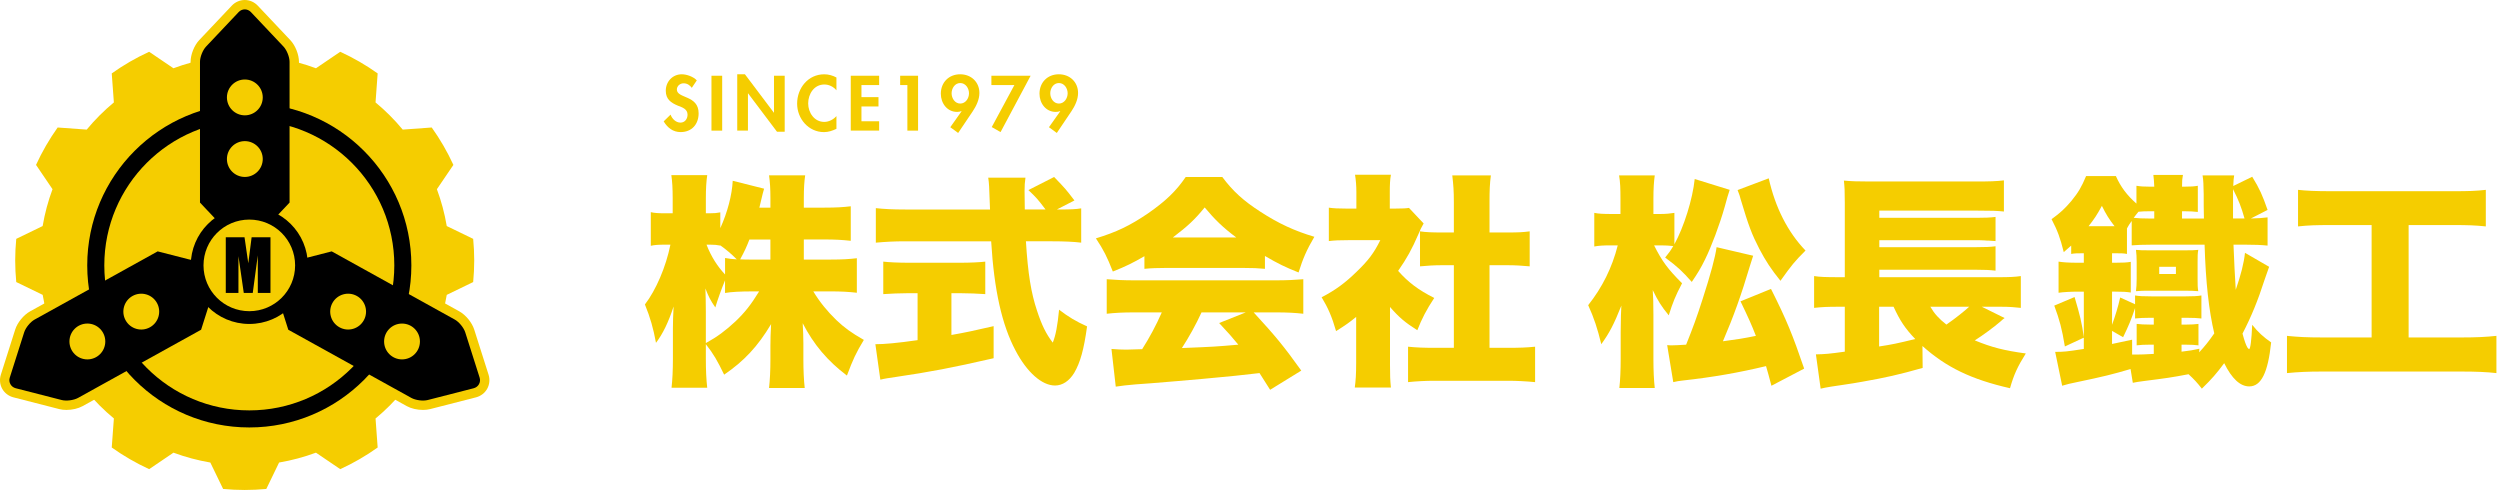 <?xml version="1.0" encoding="utf-8"?>
<!-- Generator: Adobe Illustrator 15.0.0, SVG Export Plug-In  -->
<!DOCTYPE svg PUBLIC "-//W3C//DTD SVG 1.1//EN" "http://www.w3.org/Graphics/SVG/1.1/DTD/svg11.dtd">
<svg version="1.1"
	 xmlns="http://www.w3.org/2000/svg" xmlns:xlink="http://www.w3.org/1999/xlink" xmlns:a="http://ns.adobe.com/AdobeSVGViewerExtensions/3.0/"
	 x="0px" y="0px" width="264px" height="52px" viewBox="0 0 264 52" enable-background="new 0 0 264 52" xml:space="preserve">
<defs>
</defs>
<g>
	<g>
		<path fill="#F5CD00" d="M84.883,27.411h2.812c1.215,0,2.001-0.047,2.788-0.143v3.647c-0.835-0.097-1.645-0.145-2.812-0.145h-1.787
			c0.69,1.145,1.477,2.098,2.43,3.027c0.858,0.811,1.573,1.336,2.908,2.098c-0.834,1.382-1.144,2.049-1.787,3.766
			c-2.049-1.549-3.502-3.266-4.671-5.53c0.048,0.765,0.072,1.525,0.072,2.122v1.691c0,1.145,0.048,2.217,0.142,3.027h-3.766
			c0.095-0.857,0.144-1.883,0.144-3.027v-1.453c0-0.645,0.023-1.357,0.071-2.264c-1.406,2.359-2.861,3.908-4.958,5.338
			c-0.69-1.43-1.12-2.193-1.932-3.219v1.525c0,1.24,0.048,2.219,0.145,3.075h-3.767c0.096-0.833,0.144-1.906,0.144-3.075v-3.216
			c0-0.525,0.024-1.454,0.072-2.29c-0.548,1.671-1.121,2.861-1.859,3.838c-0.287-1.548-0.597-2.645-1.169-4.051
			c1.169-1.525,2.217-3.956,2.693-6.315h-0.548c-0.713,0-1.097,0.023-1.524,0.118v-3.551c0.405,0.096,0.811,0.119,1.524,0.119h0.787
			v-1.549c0-1.097-0.048-1.835-0.142-2.479h3.79c-0.096,0.644-0.145,1.406-0.145,2.479v1.549h0.43c0.5,0,0.692-0.023,1.096-0.096
			v1.669c0.764-1.692,1.241-3.526,1.312-5.005l3.313,0.834c-0.097,0.311-0.167,0.596-0.358,1.406
			c-0.048,0.166-0.048,0.191-0.142,0.596h1.167v-1c0-1.025-0.048-1.693-0.144-2.408h3.814c-0.097,0.667-0.143,1.383-0.143,2.408v1
			h2.168c1.263,0,2.003-0.047,2.789-0.143v3.646c-0.882-0.096-1.621-0.143-2.813-0.143h-2.144V27.411z M74.537,36.229
			c1.217-0.666,2.074-1.31,3.124-2.285c0.977-0.931,1.644-1.766,2.502-3.172h-0.787c-1.121,0-2.169,0.048-2.812,0.167v-1.335
			c-0.383,0.93-0.787,2.05-1.025,2.861c-0.5-0.717-0.715-1.146-1.048-2.004c0.023,0.645,0.046,1.551,0.046,2.432V36.229z
			 M76.565,27.244c0.5,0.096,0.643,0.096,1.239,0.144c-0.572-0.571-1.096-1.024-1.741-1.478v0.023
			c-0.333-0.071-0.643-0.095-1.023-0.095h-0.43c0.476,1.238,1.145,2.288,1.956,3.146V27.244z M79.139,25.291
			c-0.335,0.857-0.501,1.215-0.978,2.097c0.5,0.023,0.739,0.023,1.215,0.023h1.979v-2.12H79.139z"/>
		<path fill="#F5CD00" d="M95.895,30.961c-0.858,0-1.883,0.049-2.622,0.098v-3.432c0.572,0.07,1.621,0.119,2.717,0.119h5.386
			c1.073,0,2.097-0.049,2.669-0.119v3.432c-0.739-0.049-1.763-0.098-2.646-0.098h-0.929v4.412c1.502-0.264,2.383-0.454,4.457-0.932
			v3.387c-4.457,1.023-6.744,1.451-10.32,1.977c-0.786,0.119-1.168,0.168-1.644,0.287l-0.524-3.744c0.953,0,2.287-0.119,4.457-0.429
			v-4.958H95.895z M111.864,22.121c1.167,0,1.763-0.024,2.311-0.119v3.622c-0.739-0.095-1.81-0.144-3.098-0.144h-2.74
			c0.213,3.433,0.548,5.458,1.168,7.316c0.5,1.525,0.953,2.455,1.667,3.386c0.31-0.764,0.501-1.765,0.667-3.479
			c0.955,0.738,1.787,1.24,2.956,1.764c-0.334,2.432-0.715,3.813-1.359,4.909c-0.524,0.858-1.239,1.334-2.025,1.334
			c-1.382,0-2.956-1.382-4.17-3.693c-1.431-2.694-2.264-6.364-2.574-11.536h-9.081c-1.121,0-2.049,0.049-3.098,0.144v-3.646
			c0.81,0.095,1.81,0.144,3.098,0.144h8.961c-0.096-2.693-0.096-2.693-0.19-3.361h3.932c-0.071,0.453-0.095,0.882-0.095,1.406
			c0,0.215,0,0.715,0.024,1.955h2.193c-0.811-1.072-0.977-1.264-1.812-2.05l2.717-1.383c1.214,1.263,1.214,1.263,2.145,2.479
			l-1.859,0.954H111.864z"/>
		<path fill="#F5CD00" d="M120.85,27.055c-1.19,0.691-1.955,1.072-3.336,1.62c-0.595-1.525-0.976-2.289-1.787-3.504
			c2.192-0.667,3.575-1.335,5.481-2.622c1.883-1.311,2.98-2.359,4.004-3.86h3.861c1.121,1.501,2.217,2.502,4.028,3.671
			c1.906,1.238,3.6,2.025,5.695,2.645c-0.811,1.382-1.214,2.313-1.668,3.768c-1.381-0.55-2.168-0.931-3.551-1.741v1.357
			c-0.714-0.071-1.287-0.094-2.264-0.094h-8.222c-0.787,0-1.549,0.022-2.241,0.094V27.055z M119.778,32.988
			c-1.215,0-2.05,0.047-2.908,0.144v-3.647c0.834,0.072,1.812,0.119,2.908,0.119h14.967c1.145,0,2.025-0.047,2.884-0.119v3.647
			c-0.858-0.097-1.669-0.144-2.884-0.144h-2.358c2.383,2.598,3.145,3.527,5.028,6.148l-3.29,2.026
			c-0.548-0.858-0.548-0.858-1.12-1.765c-2.763,0.311-2.763,0.311-4.075,0.43c-1.573,0.167-8.007,0.715-9.009,0.764
			c-0.833,0.071-1.502,0.143-2.098,0.238l-0.453-3.98c0.621,0.049,1.048,0.072,1.574,0.072c0.262,0,0.262,0,1.669-0.049
			c0.786-1.238,1.476-2.525,2.073-3.885H119.778z M130.551,25.076c-1.406-1.049-2.264-1.884-3.336-3.17
			c-1.05,1.286-1.765,1.954-3.362,3.17H130.551z M126.881,32.988c-0.572,1.263-1.359,2.669-2.074,3.766
			c3.48-0.143,3.48-0.143,5.958-0.357c-0.667-0.811-1-1.191-2.025-2.287l2.813-1.121H126.881z"/>
		<path fill="#F5CD00" d="M146.782,38.398c0,1.216,0.023,1.787,0.098,2.525h-3.815c0.097-0.738,0.145-1.357,0.145-2.621v-4.838
			c-0.692,0.573-1.097,0.857-2.122,1.502c-0.429-1.502-0.857-2.479-1.525-3.575c1.478-0.763,2.527-1.55,3.717-2.717
			c1.192-1.145,1.812-1.954,2.48-3.313h-3.361c-0.93,0-1.501,0.024-2.074,0.096V21.93c0.549,0.072,0.954,0.096,1.835,0.096h1.073
			v-1.764c0-0.643-0.048-1.215-0.142-1.813h3.79c-0.098,0.549-0.119,1.074-0.119,1.836v1.74h0.642c0.739,0,1.097-0.023,1.384-0.072
			l1.548,1.645c-0.261,0.453-0.335,0.619-0.548,1.121c-0.691,1.597-1.217,2.55-2.145,3.885c1.049,1.191,2.145,2.025,3.813,2.859
			c-0.834,1.263-1.311,2.193-1.787,3.408c-1.286-0.811-1.931-1.358-2.885-2.454V38.398z M157.294,36.73h1.906
			c1.287,0,2.002-0.025,2.906-0.119v3.742c-0.999-0.096-1.953-0.144-2.883-0.144h-7.745c-0.905,0-1.884,0.048-2.788,0.144v-3.742
			c0.93,0.094,1.668,0.119,2.859,0.119h1.978v-8.724h-1.239c-0.81,0-1.573,0.048-2.335,0.12v-3.695
			c0.643,0.096,1.31,0.119,2.335,0.119h1.239v-3.217c0-1.145-0.048-1.811-0.167-2.813h4.076c-0.119,0.93-0.143,1.573-0.143,2.813
			v3.217h1.883c1.143,0,1.645-0.023,2.359-0.119v3.695c-0.787-0.072-1.526-0.12-2.359-0.12h-1.883V36.73z"/>
		<path fill="#F5CD00" d="M182.655,20.047c-0.238,0.738-0.238,0.738-0.524,1.787c-0.548,1.932-1.406,4.195-2.073,5.554
			c-0.477,0.978-0.811,1.503-1.406,2.384c-1.001-1.119-1.432-1.55-2.813-2.574c0.428-0.525,0.548-0.691,0.857-1.216
			c-0.43-0.048-0.881-0.071-1.311-0.071h-0.715c0.835,1.668,1.454,2.503,2.955,4.003c-0.715,1.359-0.979,2.026-1.406,3.385
			c-0.786-0.953-1.168-1.572-1.691-2.669c0.046,0.715,0.071,1.406,0.071,2.598v4.672c0,1.215,0.047,2.239,0.142,3.074h-3.74
			c0.095-0.811,0.142-1.931,0.142-3.074v-2.835c0.025-1.885,0.025-1.885,0.071-2.79c-0.785,1.978-1.262,2.884-2.119,4.074
			c-0.406-1.668-0.765-2.764-1.384-4.122c1.478-1.858,2.526-3.956,3.122-6.315h-0.715c-0.763,0-1.263,0.023-1.763,0.119v-3.551
			c0.452,0.096,0.978,0.118,1.81,0.118h0.955v-1.573c0-1.119-0.024-1.787-0.145-2.502h3.766c-0.095,0.691-0.142,1.406-0.142,2.502
			v1.573h0.762c0.525,0,1.048-0.048,1.454-0.118v3.313c1-1.812,1.931-4.768,2.145-6.889L182.655,20.047z M185.134,27.006
			c-0.119,0.358-0.119,0.358-0.334,1.049c-0.93,3.123-1.716,5.315-2.859,7.983c1.453-0.19,2.216-0.31,3.48-0.571
			c-0.479-1.238-0.787-1.906-1.623-3.646l3.219-1.311c1.668,3.313,2.287,4.863,3.503,8.414l-3.457,1.811
			c-0.261-1-0.38-1.43-0.569-2.074c-2.885,0.691-5.578,1.168-8.82,1.525c-0.404,0.049-0.595,0.072-0.977,0.168l-0.643-3.909
			c0.166,0.022,0.404,0.022,0.523,0.022c0.238,0,0.764-0.022,1.479-0.07c0.738-1.836,1.121-2.884,1.74-4.814
			c0.856-2.646,1.334-4.433,1.477-5.481L185.134,27.006z M186.778,18.831c0.69,3.075,2.002,5.673,3.885,7.627
			c-1.169,1.169-1.455,1.524-2.646,3.194c-1-1.239-1.548-2.074-2.238-3.385c-0.787-1.525-1.121-2.407-1.956-5.195
			c-0.069-0.311-0.166-0.572-0.333-1.001L186.778,18.831z"/>
		<path fill="#F5CD00" d="M211.687,33.584c-0.166,0.119-0.166,0.119-0.43,0.359c-0.691,0.595-1.813,1.43-2.719,2.001
			c1.79,0.738,3.1,1.072,5.387,1.382c-0.881,1.406-1.262,2.24-1.668,3.67c-4.099-0.93-6.744-2.217-9.246-4.457l0.022,2.313
			c-2.525,0.715-3.907,1.024-6.339,1.453c-0.809,0.145-1.096,0.191-2.217,0.358c-0.236,0.024-0.595,0.097-1.12,0.167
			c-0.571,0.094-0.667,0.118-1.097,0.213l-0.5-3.621c0.954-0.023,1.359-0.049,3.051-0.286v-4.743h-0.691
			c-1.096,0-1.691,0.024-2.55,0.119v-3.359c0.572,0.094,1.192,0.119,2.622,0.119h0.619V21.43c0-1.335-0.023-1.645-0.096-2.359
			c0.764,0.071,1.479,0.095,2.74,0.095h11.131c1.525,0,2.241-0.023,3.027-0.118v3.288c-0.715-0.071-1.215-0.096-2.979-0.096h-10.178
			v0.763h10.225c0.93,0,1.526-0.023,2.049-0.096v2.551c-0.238-0.023-0.284-0.023-0.689-0.047c-0.12,0-0.287,0-0.453-0.024
			c-0.453-0.024-0.764-0.024-0.931-0.024h-10.2v0.739h10.2c0.978,0,1.525-0.024,2.073-0.095v2.574
			c-0.619-0.072-1.143-0.096-2.049-0.096h-10.225v0.787h12.561c1.145,0,1.764-0.025,2.383-0.119v3.359
			c-0.596-0.07-1.238-0.119-2.025-0.119h-2.096L211.687,33.584z M198.435,32.393v4.195c1.406-0.215,1.858-0.311,3.813-0.787
			c-1.072-1.121-1.62-1.953-2.287-3.408H198.435z M203.845,32.393c0.43,0.739,0.881,1.239,1.692,1.884
			c0.906-0.62,1.978-1.479,2.406-1.884H203.845z"/>
		<path fill="#F5CD00" d="M239.62,28.174c-0.119,0.334-0.143,0.381-0.477,1.359c-0.715,2.215-1.406,3.908-2.335,5.695
			c0.214,0.787,0.356,1.193,0.524,1.477c0.047,0.049,0.143,0.168,0.165,0.168c0.145,0,0.264-0.954,0.335-2.574
			c0.619,0.787,1.215,1.312,2.002,1.859c-0.334,3.193-1.051,4.646-2.313,4.646c-0.953,0-1.834-0.81-2.646-2.454
			c-0.81,1.097-1.31,1.669-2.359,2.692c-0.5-0.643-0.835-1-1.406-1.525c-1.882,0.358-2.265,0.406-4.696,0.717
			c-0.547,0.07-0.857,0.119-1.189,0.189l-0.238-1.454c-1.955,0.573-2.813,0.787-5.768,1.406c-0.619,0.12-0.883,0.192-1.455,0.358
			l-0.738-3.576c0.93,0,1.168-0.022,3.025-0.309v-1.192l-2.001,0.931c-0.312-1.884-0.548-2.766-1.12-4.314l2.145-0.906
			c0.573,1.931,0.764,2.718,0.977,4.243v-4.813h-0.619c-0.763,0-1.549,0.045-2.049,0.119v-3.289c0.43,0.07,1.049,0.119,2.025,0.119
			h0.643v-1.002c-0.619,0-0.977,0-1.334,0.072v-0.883c-0.238,0.215-0.404,0.357-0.785,0.691c-0.383-1.525-0.645-2.24-1.288-3.479
			c0.953-0.69,1.406-1.12,2.098-1.931c0.739-0.906,1.071-1.479,1.549-2.621h3.146c0.502,1.143,1.192,2.049,2.17,2.906v-1.881
			c0.428,0.07,0.762,0.094,1.406,0.094h0.477c-0.023-0.548-0.049-0.882-0.096-1.239h3.123c-0.072,0.405-0.096,0.573-0.096,1.239
			h0.237c0.667,0,1.05-0.023,1.431-0.094v2.764c-0.43-0.048-0.857-0.072-1.383-0.072h-0.285v0.764h2.313
			c-0.025-1.311-0.025-1.311-0.025-2.598c-0.023-0.979-0.023-1.383-0.119-1.955h3.338c-0.049,0.334-0.071,0.43-0.097,1.12
			l2.003-0.977c0.787,1.286,1.07,1.931,1.621,3.503l-1.765,0.906c0.858-0.024,1.192-0.049,1.765-0.119v2.979
			c-0.715-0.071-1.359-0.095-2.266-0.095h-1.333c0.071,1.716,0.142,3.36,0.238,4.767c0.548-1.598,0.856-2.789,0.976-3.908
			L239.62,28.174z M223.295,23.885c-0.573-0.739-0.906-1.265-1.334-2.146c-0.551,1.001-0.787,1.358-1.407,2.146H223.295z
			 M232.233,37.207c0.594-0.644,0.999-1.144,1.594-2.002c-0.57-2.408-0.904-5.41-1.023-9.366h-5.672
			c-0.881,0-1.406,0.023-2.025,0.071v-2.574c-0.239,0.334-0.311,0.43-0.5,0.786v2.694c-0.336-0.072-0.692-0.072-1.312-0.072h-0.263
			v1.002h0.332c0.836,0,1.242-0.024,1.646-0.096v3.24c-0.453-0.071-0.835-0.094-1.646-0.094h-0.332v3.502
			c0.332-0.906,0.644-1.906,0.857-2.883l1.574,0.715V31.2c0.381,0.072,0.904,0.097,1.738,0.097h3.6c0.762,0,1.287-0.024,1.668-0.097
			v2.432c-0.381-0.048-0.833-0.071-1.43-0.071h-0.668v0.716h0.453c0.596,0,0.953-0.025,1.334-0.073v2.264
			c-0.403-0.045-0.762-0.07-1.334-0.07h-0.453v0.739c0.93-0.119,1.146-0.144,1.885-0.311L232.233,37.207z M227.44,36.396h-0.428
			c-0.549,0-1.002,0.025-1.381,0.07v-2.264c0.402,0.048,0.761,0.073,1.403,0.073h0.405v-0.716h-0.451
			c-0.597,0-1.074,0.023-1.525,0.071v-1.097c-0.43,1.287-0.668,1.836-1.264,3.075l-1.168-0.667v1.382
			c0.834-0.167,1.049-0.214,2.121-0.452v1.571c0.191,0,0.334,0,0.453,0c0.357,0,1.049-0.022,1.834-0.071V36.396z M226.966,22.311
			c-0.43,0-0.646,0-1.145,0.049c-0.264,0.333-0.334,0.404-0.501,0.643c0.429,0.048,0.906,0.072,1.62,0.072h0.549v-0.764H226.966z
			 M227.251,30.7c-0.955,0-1.191,0-1.693,0.048c0.049-0.381,0.074-0.787,0.074-1.335v-1.739c0-0.524-0.025-0.883-0.074-1.288
			c0.43,0.049,0.693,0.049,1.693,0.049h3.17c1.024,0,1.262,0,1.716-0.049c-0.071,0.358-0.071,0.716-0.071,1.265v1.787
			c0,0.596,0,0.953,0.071,1.311c-0.525-0.048-0.764-0.048-1.716-0.048H227.251z M228.014,28.936h1.763v-0.762h-1.763V28.936z
			 M237.022,23.074c-0.334-1.191-0.619-1.931-1.215-3.1c0,0.358,0,0.883,0,1.525c0,0.358,0,0.621,0,1.24c0,0.096,0,0.096,0,0.334
			H237.022z"/>
		<path fill="#F5CD00" d="M246.082,23.766c-1.479,0-2.313,0.023-3.409,0.143v-3.861c0.857,0.096,1.858,0.143,3.456,0.143h12.966
			c1.572,0,2.359-0.023,3.407-0.143v3.861c-1.144-0.119-1.929-0.143-3.384-0.143h-4.767v11.869h5.625
			c1.524,0,2.503-0.049,3.646-0.168v3.932c-1.025-0.119-2.239-0.164-3.671-0.164h-14.8c-1.382,0-2.43,0.045-3.646,0.164v-3.932
			c1.191,0.119,2.098,0.168,3.719,0.168h5.219V23.766H246.082z"/>
	</g>
</g>
<g>
	<g>
		<path fill="#F5CD00" d="M73.052,9.274c-0.215-0.292-0.492-0.477-0.868-0.477c-0.362,0-0.708,0.276-0.708,0.653
			c0,0.977,2.298,0.568,2.298,2.514c0,1.161-0.723,1.984-1.907,1.984c-0.798,0-1.383-0.462-1.783-1.131l0.729-0.715
			c0.154,0.446,0.562,0.846,1.046,0.846c0.461,0,0.746-0.393,0.746-0.838c0-0.6-0.553-0.77-1.007-0.945
			c-0.746-0.308-1.292-0.684-1.292-1.584c0-0.961,0.716-1.737,1.691-1.737c0.516,0,1.231,0.253,1.585,0.646L73.052,9.274z"/>
		<path fill="#F5CD00" d="M76.262,13.795h-1.131V7.998h1.131V13.795z"/>
		<path fill="#F5CD00" d="M77.852,7.845h0.814l3.053,4.052h0.015V7.998h1.13v5.912H82.05l-3.052-4.051h-0.015v3.936h-1.131V7.845z"
			/>
		<path fill="#F5CD00" d="M88.328,9.536c-0.315-0.384-0.793-0.614-1.277-0.614c-1.083,0-1.707,0.999-1.707,1.998
			c0,0.977,0.646,1.953,1.7,1.953c0.484,0,0.968-0.254,1.284-0.615v1.346c-0.423,0.199-0.846,0.346-1.316,0.346
			c-1.628,0-2.835-1.408-2.835-3.006c0-1.646,1.161-3.099,2.859-3.099c0.453,0,0.899,0.124,1.292,0.338V9.536z"/>
		<path fill="#F5CD00" d="M90.969,8.982v1.276h1.799v0.983h-1.799v1.568h1.869v0.984h-2.998V7.998h2.998v0.984H90.969z"/>
		<path fill="#F5CD00" d="M95.057,8.982V7.998h1.891v5.797h-1.129V8.982H95.057z"/>
		<path fill="#F5CD00" d="M100.35,13.434l1.192-1.684l-0.016-0.016c-0.131,0.055-0.292,0.084-0.453,0.084
			c-1.061,0-1.722-0.922-1.722-1.921c0-1.199,0.854-2.053,2.044-2.053c1.147,0,2.03,0.808,2.03,1.976
			c0,0.691-0.331,1.376-0.707,1.938l-1.538,2.283L100.35,13.434z M100.489,9.852c0,0.522,0.347,1.084,0.914,1.084
			c0.57,0,0.923-0.562,0.923-1.084c0-0.523-0.353-1.084-0.923-1.084C100.835,8.768,100.489,9.328,100.489,9.852z"/>
		<path fill="#F5CD00" d="M104.691,8.982V7.998h4.143l-3.175,5.951l-0.93-0.531l2.391-4.436H104.691z"/>
		<path fill="#F5CD00" d="M110.77,13.434l1.191-1.684l-0.016-0.016c-0.13,0.055-0.291,0.084-0.454,0.084
			c-1.06,0-1.72-0.922-1.72-1.921c0-1.199,0.852-2.053,2.044-2.053c1.146,0,2.03,0.808,2.03,1.976c0,0.691-0.33,1.376-0.708,1.938
			l-1.538,2.283L110.77,13.434z M110.908,9.852c0,0.522,0.345,1.084,0.913,1.084c0.57,0,0.923-0.562,0.923-1.084
			c0-0.523-0.354-1.084-0.923-1.084C111.253,8.768,110.908,9.328,110.908,9.852z"/>
	</g>
</g>
<path fill="#F5CD00" d="M25.848,27.842l-5.722-6.056V6.533c0-0.771,0.384-1.738,0.914-2.299l3.443-3.643
	C24.84,0.215,25.336,0,25.848,0c0.512,0,1.01,0.215,1.365,0.592l3.443,3.643c0.53,0.561,0.915,1.527,0.915,2.299v15.253
	L25.848,27.842L25.848,27.842z"/>
<path fill="#F5CD00" d="M7.013,43.289L7.013,43.289c-0.271,0-0.522-0.029-0.747-0.087l-4.855-1.244
	c-0.502-0.13-0.931-0.46-1.18-0.907c-0.248-0.447-0.298-0.988-0.142-1.48l1.519-4.777c0.234-0.736,0.894-1.539,1.569-1.914
	l13.339-7.393l8.07,2.069l-2.523,7.94L8.72,42.889C8.267,43.139,7.629,43.289,7.013,43.289L7.013,43.289z"/>
<path fill="#F5CD00" d="M44.667,43.289L44.667,43.289c-0.615,0-1.255-0.15-1.707-0.4l-13.344-7.393l-2.523-7.94l8.07-2.069
	l13.342,7.393c0.674,0.375,1.335,1.178,1.569,1.914l1.519,4.777c0.156,0.492,0.104,1.033-0.144,1.48
	c-0.248,0.447-0.677,0.777-1.178,0.907l-4.856,1.244C45.188,43.26,44.938,43.289,44.667,43.289L44.667,43.289z"/>
<path fill="#F5CD00" d="M49.967,29.785c0.071-0.753,0.111-1.512,0.111-2.282c0-0.769-0.04-1.529-0.111-2.28l-2.79-1.352
	c-0.226-1.344-0.578-2.642-1.041-3.891l1.742-2.566c-0.64-1.395-1.406-2.713-2.287-3.95l-3.064,0.223
	c-0.865-1.046-1.826-2.005-2.87-2.87l0.224-3.064c-1.235-0.881-2.559-1.646-3.952-2.285l-2.562,1.74
	c-1.25-0.464-2.55-0.817-3.896-1.045l-1.35-2.785c-0.751-0.07-1.51-0.111-2.281-0.111c-0.771,0-1.529,0.041-2.28,0.111l-1.351,2.785
	c-1.345,0.228-2.645,0.581-3.893,1.045l-2.566-1.74C14.36,6.105,13.038,6.871,11.8,7.752l0.225,3.064
	c-1.044,0.865-2.005,1.825-2.869,2.87l-3.068-0.223c-0.878,1.237-1.645,2.556-2.282,3.95l1.74,2.566
	c-0.462,1.246-0.815,2.546-1.042,3.891l-2.787,1.352c-0.073,0.751-0.112,1.512-0.112,2.28c0,0.771,0.039,1.529,0.112,2.282
	l2.79,1.352c0.225,1.345,0.578,2.643,1.04,3.89l-1.74,2.567c0.638,1.393,1.404,2.713,2.282,3.95l3.068-0.226
	c0.864,1.047,1.825,2.008,2.869,2.87L11.8,47.256c1.238,0.882,2.56,1.646,3.951,2.287l2.566-1.741
	c1.25,0.461,2.548,0.812,3.893,1.042l1.351,2.789c0.751,0.07,1.51,0.109,2.28,0.109c0.771,0,1.53-0.039,2.28-0.109l1.351-2.789
	c1.346-0.23,2.645-0.581,3.893-1.042l2.566,1.741c1.391-0.641,2.715-1.405,3.95-2.287l-0.224-3.064
	c1.043-0.865,2.005-1.826,2.87-2.873l3.064,0.226c0.881-1.237,1.647-2.558,2.287-3.95l-1.742-2.569
	c0.462-1.245,0.813-2.543,1.041-3.888L49.967,29.785z"/>
<circle cx="26.326" cy="28.025" r="17.114"/>
<circle fill="#F5CD00" cx="26.327" cy="28.025" r="15.312"/>
<circle cx="25.855" cy="27.998" r="1.181"/>
<path d="M29.935,4.916l-3.442-3.644c-0.356-0.375-0.934-0.375-1.288,0l-3.443,3.644c-0.354,0.375-0.644,1.103-0.644,1.617v1.092
	v12.83v0.937l4.73,5.007l4.73-5.007v-0.937V8.121V6.533C30.578,6.019,30.289,5.291,29.935,4.916z"/>
<path fill="#F5CD00" d="M23.963,16.793c0-1.045,0.845-1.89,1.891-1.89c1.044,0,1.893,0.845,1.893,1.89
	c0,1.047-0.849,1.893-1.893,1.893C24.809,18.686,23.963,17.84,23.963,16.793z"/>
<circle fill="#F5CD00" cx="25.855" cy="10.287" r="1.892"/>
<path d="M23.322,28.256l-6.671-1.711l-8.444,4.68l-4.551,2.521c-0.452,0.25-0.948,0.857-1.104,1.348l-1.519,4.777
	c-0.156,0.491,0.124,0.997,0.624,1.127l4.854,1.244c0.5,0.127,1.277,0.027,1.727-0.221l9.794-5.427l3.204-1.774L23.322,28.256z"/>
<path fill="#F5CD00" d="M15.836,34.56c-0.914,0.509-2.066,0.178-2.573-0.737c-0.505-0.914-0.175-2.066,0.739-2.572
	c0.914-0.504,2.064-0.176,2.571,0.738C17.079,32.902,16.75,34.054,15.836,34.56z"/>
<circle fill="#F5CD00" cx="9.226" cy="36.06" r="1.893"/>
<path d="M50.647,39.871l-1.518-4.777c-0.156-0.49-0.654-1.098-1.104-1.348l-1.667-0.922v-0.001l-11.33-6.278l-6.671,1.711
	l2.086,6.564l11.666,6.462l0,0l1.331,0.739c0.452,0.248,1.227,0.348,1.727,0.221l4.855-1.244
	C50.522,40.868,50.804,40.362,50.647,39.871z"/>
<path fill="#F5CD00" d="M35.845,34.56c0.913,0.509,2.065,0.178,2.572-0.737c0.507-0.914,0.177-2.066-0.739-2.572
	c-0.913-0.504-2.065-0.176-2.571,0.738S34.931,34.054,35.845,34.56z"/>
<circle fill="#F5CD00" cx="42.453" cy="36.06" r="1.892"/>
<circle cx="26.327" cy="28.025" r="6.185"/>
<circle fill="#F5CD00" cx="26.327" cy="28.025" r="4.837"/>
<path d="M28.562,25.053v5.884h-1.337l-0.002-3.972l-0.532,3.972h-0.948l-0.562-3.882l-0.002,3.882h-1.337v-5.884h1.979
	c0.06,0.354,0.121,0.771,0.181,1.252l0.218,1.495l0.351-2.747H28.562z"/>
</svg>
